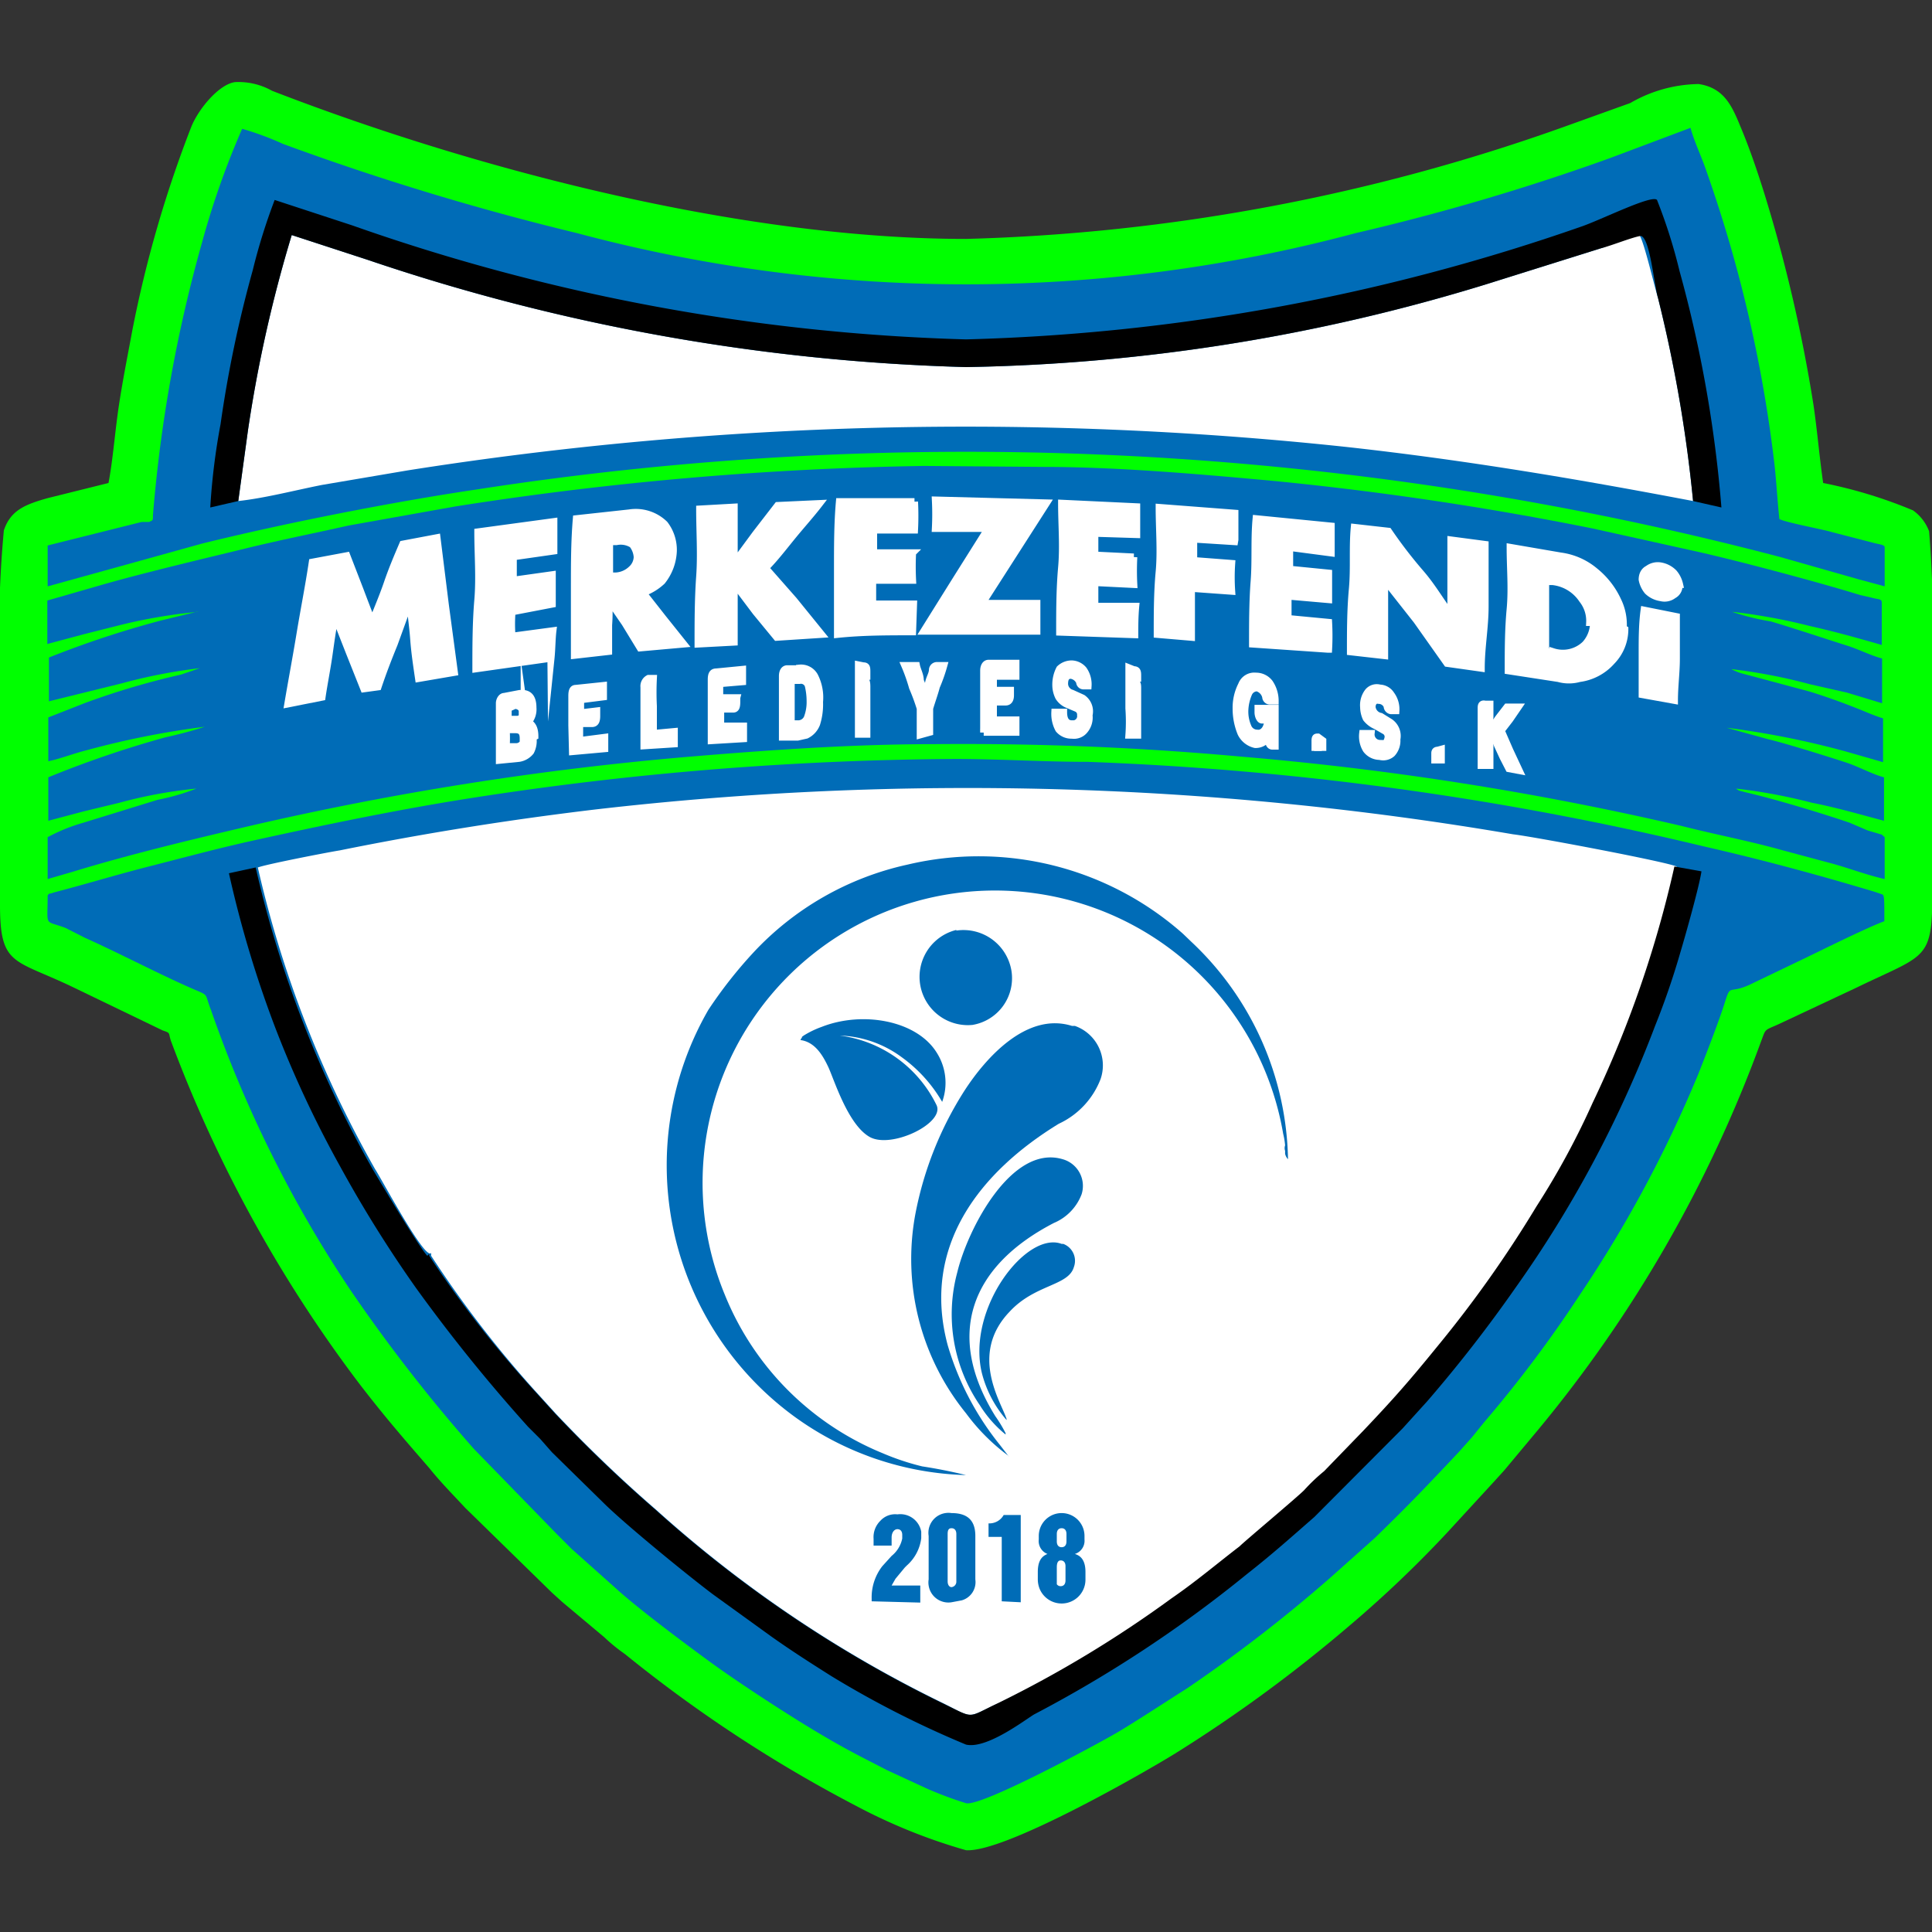 <?xml version="1.0" encoding="iso-8859-1"?>
<svg xmlns="http://www.w3.org/2000/svg" width="60" height="60" viewBox="0 0 60 60"><rect x="0" y="0" width="60" height="60" fill="#333333" stroke="none"/><defs><style>.cls-1{fill:lime;}.cls-1,.cls-2,.cls-3,.cls-4{fill-rule:evenodd;}.cls-2,.cls-7{fill:#006cb7;}.cls-3,.cls-5{fill:#fff;}.cls-6{fill:none;stroke:#fff;stroke-miterlimit:22.93;stroke-width:0.22px;}</style></defs><g id="Merkezefendi"><path class="cls-1" d="M3.37,15l-1.89.47c-.71.2-1.15.38-1.36,1A34.69,34.69,0,0,0,0,21.1v7c0,1.89.42,1.68,2.21,2.53L5.05,32c.26.09.17.06.26.33A41.78,41.78,0,0,0,11.18,43c.77,1,1.36,1.68,2.15,2.59.36.45.74.83,1.12,1.24l2.69,2.63.32.29,1.3,1.09a5.56,5.56,0,0,0,.65.53,42.85,42.85,0,0,0,7.19,4.72A17.51,17.51,0,0,0,30,57.46c1.18.08,5.4-2.33,6.49-3a44.93,44.93,0,0,0,5.45-4,35.71,35.71,0,0,0,3-2.86L46.41,46l.3-.33,1.06-1.27a40.8,40.8,0,0,0,6.9-12c.18-.47.09-.38.56-.59l2.45-1.15C60.3,29.39,60,30,60,25.85V21.13a38.42,38.42,0,0,0-.09-4.63,1.4,1.4,0,0,0-.5-.65A14.5,14.5,0,0,0,56.62,15c-.12-.83-.18-1.6-.3-2.42A47,47,0,0,0,54.79,6c-.21-.67-.44-1.35-.71-2s-.5-1.27-1.33-1.39a4.34,4.34,0,0,0-2.12.59l-2.06.74A59.85,59.85,0,0,1,30,7.42c-7,0-15.3-2.18-21.55-4.6a2.13,2.13,0,0,0-1.15-.27c-.48.06-1.12.8-1.36,1.39A36.92,36.92,0,0,0,4.1,10.31c-.14.76-.29,1.5-.41,2.3S3.51,14.26,3.37,15Z"/><path class="cls-2" d="M1.48,27.82c0,1-.12.74.56,1l.59.3c1.18.53,2.45,1.21,3.57,1.68.26.12.17.09.35.56a38.2,38.2,0,0,0,4.33,8.7A50.36,50.36,0,0,0,14.72,45l2.59,2.66.44.44,1.39,1.24c.68.62,2.18,1.74,2.95,2.3s2.15,1.47,3.18,2.09,1.48.83,2.27,1.24l1.21.56A11.54,11.54,0,0,0,30,56c.47.12,4.13-1.86,4.72-2.21s1.44-.91,2.15-1.36A46,46,0,0,0,41.31,49l1.39-1.24c1.12-1.09,1.59-1.59,2.59-2.65l.42-.47.38-.47a38.82,38.82,0,0,0,3-4,38.8,38.8,0,0,0,3.65-6.81c.21-.53.65-1.66.83-2.24s.12-.24.77-.54l1.77-.85c.56-.27,1.91-.94,2.41-1.12,0-.92,0-.8-.14-.86l-.18-.06c-1.77-.53-3.51-1-5.31-1.41a97.1,97.1,0,0,0-19.11-2.62c-1.38,0-2.74-.09-4.12-.09a100.9,100.9,0,0,0-15,1.21c-2.24.35-4.51.82-6.78,1.32-1.09.24-2.16.53-3.22.8s-2,.56-3,.82c-.15.06-.12,0-.18.09"/><path class="cls-3" d="M8,26.91a34.49,34.49,0,0,0,3.65,9.4c.18.27,1.56,2.86,1.74,2.6V39a33.83,33.83,0,0,0,3.27,4.24l.59.65a42.74,42.74,0,0,0,3.13,3,38.35,38.35,0,0,0,8.9,6c1,.5.71.47,1.74,0a35.94,35.94,0,0,0,5.43-3.25c.77-.53,1.38-1.06,2.12-1.62.12-.12,1.77-1.5,2-1.74a5.76,5.76,0,0,1,.62-.59l1.23-1.27c.92-1,1.39-1.5,2.3-2.62a36.55,36.55,0,0,0,3.07-4.34,24.24,24.24,0,0,0,1.74-3.21,35,35,0,0,0,2.54-7.34c-.33-.15-4.4-.92-5.08-1a100.52,100.52,0,0,0-28.51-.77c-2.68.32-5.31.74-7.93,1.27-.38.06-2.33.44-2.54.53"/><path class="cls-2" d="M28.69,14.47a103.74,103.74,0,0,0-14.56,1.26l-3.3.59c-1.07.24-2.13.45-3.19.71S4.4,17.8,3,18.21l-1.53.44V20l1.12-.3,1.15-.29A16.36,16.36,0,0,1,6.17,19H6.11L5,19.27a30.16,30.16,0,0,0-3.48,1.15v1.36l2.27-.56a16.42,16.42,0,0,1,2.42-.47l-.59.2a23.73,23.73,0,0,0-3,.89l-1.12.44v1.36c.32-.06.79-.24,1.15-.33a26.72,26.72,0,0,1,3.71-.74c-.4.13-.82.24-1.23.33a32.32,32.32,0,0,0-3.63,1.24v1.35l1.09-.29,1.12-.27a14.32,14.32,0,0,1,2.39-.44h0a7,7,0,0,1-1.21.35l-2.3.71A5.46,5.46,0,0,0,1.48,26v1.3l.79-.23c1.77-.54,3.69-1,5.49-1.42a96.68,96.68,0,0,1,13.65-2.15c2.51-.21,5.07-.39,7.61-.39a95.06,95.06,0,0,1,9.55.39,95.78,95.78,0,0,1,13.65,2.15c1.06.27,2.13.47,3.19.77l1.53.41c.53.15,1.06.35,1.59.47V26l-.09-.08L58,25.79l-.56-.24c-.85-.29-2.3-.73-3.21-.94L54,24.55l-.09-.06a16.93,16.93,0,0,1,2.36.44c.77.15,1.48.36,2.24.56V24.14c-.35-.09-.79-.33-1.15-.45s-1.91-.61-2.44-.73l-1.3-.36a26.72,26.72,0,0,1,3.71.74l1.15.33V22.31c-.19-.06-.37-.13-.56-.21-.56-.23-1.13-.44-1.71-.62l-2.09-.56a1.51,1.51,0,0,1-.35-.14,17,17,0,0,1,2.44.47l1.15.26,1.09.33V20.45c-.35-.09-.73-.29-1.12-.41s-1.62-.53-2.33-.74A7.5,7.5,0,0,1,53.79,19a17.91,17.91,0,0,1,2.41.44c.8.18,1.51.38,2.24.59V18.71c0-.12-.11-.09-.32-.15l-.35-.08c-1.36-.42-4-1.12-5.25-1.39l-3.07-.68a99.56,99.56,0,0,0-9.85-1.47c-2.27-.21-4.89-.44-7.19-.44Z"/><path class="cls-2" d="M1.48,17v1.21l3.18-.88,1.62-.45c2.6-.64,5.9-1.29,8.53-1.68a99.39,99.39,0,0,1,40.48,2.1l2.39.68.85.23V17c0-.09-.17-.09-.38-.15l-1.24-.32c-.29-.09-1.44-.3-1.65-.41-.06-.56-.09-1.12-.15-1.68A42.08,42.08,0,0,0,53,5.33c-.15-.45-.38-.92-.5-1.36L50,4.91a70.11,70.11,0,0,1-7.9,2.33,46.76,46.76,0,0,1-24.18,0A83,83,0,0,1,8.79,4.47,9.18,9.18,0,0,0,7.52,4,25.66,25.66,0,0,0,6.28,7.51,44.48,44.48,0,0,0,4.75,16c0,.18,0,.15-.12.21H4.4l-2.92.73"/><path class="cls-3" d="M7.4,15.56c.83-.09,1.74-.33,2.6-.5l2.65-.45a111.24,111.24,0,0,1,29.16-.73c3.72.41,7.2,1,10.77,1.68a43.36,43.36,0,0,0-1.09-6.31c-.12-.39-.42-1.68-.56-1.92s-.89.3-1.21.38L46.15,8.83A58.13,58.13,0,0,1,30,11.4,63.14,63.14,0,0,1,11.42,8.07L9.06,7.3A42,42,0,0,0,7.7,13.37Z"/><path class="cls-4" d="M52,26.91a34.43,34.43,0,0,1-2.54,7.34,24.24,24.24,0,0,1-1.74,3.21,36.55,36.55,0,0,1-3.07,4.34c-.91,1.12-1.38,1.65-2.3,2.62l-1.23,1.27a5.76,5.76,0,0,0-.62.59c-.24.24-1.89,1.62-2,1.74-.73.56-1.35,1.09-2.12,1.62A35.94,35.94,0,0,1,31,52.89c-1,.47-.7.5-1.74,0a38.35,38.35,0,0,1-8.9-6,42.74,42.74,0,0,1-3.13-3l-.59-.65A33.83,33.83,0,0,1,13.33,39v-.06l-.06.06c-.26-.27-1.5-2.36-1.68-2.66a34.49,34.49,0,0,1-3.65-9.4l-.83.18a34.45,34.45,0,0,0,1.44,4.8,33.84,33.84,0,0,0,2,4.28A38.88,38.88,0,0,0,12.92,40a51.14,51.14,0,0,0,3.48,4.31l.38.38.36.41,1.59,1.56c.68.68,2.71,2.33,3.42,2.86l1.8,1.3c.62.44,1.23.83,1.88,1.24A30.54,30.54,0,0,0,30,54.18c.65.15,1.86-.79,2.12-.94a39.35,39.35,0,0,0,6.61-4.36c.79-.62,1.38-1.15,2.09-1.77l2.74-2.75.77-.85A43.27,43.27,0,0,0,47.06,40a36,36,0,0,0,4.34-8.14,23.84,23.84,0,0,0,.79-2.3c.15-.5.59-2.06.65-2.5Z"/><path class="cls-4" d="M7.4,15.56l.3-2.19A42,42,0,0,1,9.06,7.3l2.36.77A63.14,63.14,0,0,0,30,11.4,58.13,58.13,0,0,0,46.15,8.83l3.57-1.12c.32-.08.91-.32,1.21-.38s.44,1.53.56,1.92a43.36,43.36,0,0,1,1.09,6.31l.88.2a39.23,39.23,0,0,0-1.3-7.34,16.49,16.49,0,0,0-.7-2.21c-.15-.18-1.74.62-2.36.83A62.9,62.9,0,0,1,30,10.54,62.47,62.47,0,0,1,10.94,7L8.53,6.21a18.34,18.34,0,0,0-.68,2.18,37.26,37.26,0,0,0-1,4.78,20.58,20.58,0,0,0-.32,2.59Z"/><path class="cls-2" d="M30,45.81c-.45-.11-.9-.2-1.36-.27a7.72,7.72,0,0,1-1.23-.41,8.93,8.93,0,0,1-4.9-4.92,9.08,9.08,0,1,1,17.34-5,2.25,2.25,0,0,1,.06.36.25.25,0,0,0,0,.17v.09A.34.34,0,0,0,40,36a9.49,9.49,0,0,0-3-6.75L36.74,29a9.57,9.57,0,0,0-8.55-2.15,9.24,9.24,0,0,0-4.8,2.74A13.93,13.93,0,0,0,22,31.36,9.66,9.66,0,0,0,24.68,44,9.51,9.51,0,0,0,30,45.81"/><path class="cls-2" d="M31.32,45.22l-.27-.35a8.94,8.94,0,0,1-1.62-3.1c-.82-3.07,1-5.37,3.45-6.87a2.53,2.53,0,0,0,1.3-1.39,1.3,1.3,0,0,0-.8-1.65l-.09,0c-1.41-.44-2.68,1-3.33,2a10.89,10.89,0,0,0-1.53,3.83A7.6,7.6,0,0,0,30,43.89a6.21,6.21,0,0,0,1.33,1.33"/><path class="cls-2" d="M24.86,32.3c.44.06.68.45.86.83s.61,1.8,1.29,2.18,2.36-.44,2.07-1a3.9,3.9,0,0,0-3-2.15,3.43,3.43,0,0,1,1.92.67,4.47,4.47,0,0,1,1.26,1.39,1.74,1.74,0,0,0-.17-1.53c-.62-1-2.3-1.3-3.57-.8a2.89,2.89,0,0,0-.56.27c-.12.09,0,0-.09.11"/><path class="cls-2" d="M31.23,44.51a4.15,4.15,0,0,0-.32-.53c-1.57-2.53-.77-4.66,1.82-6a1.57,1.57,0,0,0,.86-.89A.86.86,0,0,0,33,36h0c-1.59-.47-2.95,2.18-3.27,3.51a5,5,0,0,0,.7,4.13,3.64,3.64,0,0,0,.8.91"/><path class="cls-2" d="M29.7,28.88a1.5,1.5,0,0,0,.5,2.95,1.47,1.47,0,0,0,1.21-1.69v0a1.51,1.51,0,0,0-1.71-1.24"/><path class="cls-2" d="M31.26,44.07c-.15-.5-1.18-2,.09-3.33.79-.86,1.83-.8,2-1.39a.56.56,0,0,0-.33-.72l-.05,0c-1.09-.41-2.95,2-2.48,4a3.55,3.55,0,0,0,.77,1.47"/><path class="cls-5" d="M52,21.75l-1-.18c0-.44,0-.88,0-1.3s0-.88.06-1.32l1,.2c0,.42,0,.86,0,1.3s0,.86,0,1.3m.14-3.6a.32.32,0,0,1-.17.33.45.45,0,0,1-.39.08.75.75,0,0,1-.41-.2A.79.79,0,0,1,51,18c0-.15.06-.27.18-.33a.51.51,0,0,1,.41-.09.75.75,0,0,1,.39.21A.84.84,0,0,1,52.16,18.15Zm-2.77,1.18a1.06,1.06,0,0,0-.23-.71,1.27,1.27,0,0,0-.92-.56H48c0,.36,0,.71,0,1.09s0,.71,0,1.09h.23a1,1,0,0,0,1-.23,1,1,0,0,0,.26-.68Zm1.09.21a1.43,1.43,0,0,1-.41,1,1.62,1.62,0,0,1-1,.53,1.2,1.2,0,0,1-.65,0l-1.56-.24c0-.64,0-1.26.06-1.91s0-1.27,0-1.92l1.57.27a2.08,2.08,0,0,1,1.06.47,2.53,2.53,0,0,1,.71.91,1.7,1.7,0,0,1,.17.86ZM46,20.75l-1.06-.15L44,19.27l-1-1.27c0,.39,0,.77,0,1.18S43,20,43,20.36l-1.06-.12c0-.64,0-1.29.06-1.94s0-1.3.06-1.92l1.06.12c.3.44.62.86,1,1.3s.62.88.94,1.29c0-.38,0-.76,0-1.14s0-.8,0-1.18l1.06.14c0,.65,0,1.27,0,1.92S46,20.1,46,20.75Zm-4.77-.59L38.9,20c0-.65,0-1.3.05-1.95s0-1.29.06-1.94l2.33.23c0,.27,0,.56,0,.83L40.05,17c0,.23,0,.45,0,.68l1.21.12c0,.27,0,.55,0,.82L40,18.51c0,.23,0,.47,0,.7l1.26.12a7.67,7.67,0,0,1,0,.83Zm-2.89-3.34-1.27-.08c0,.23,0,.47,0,.67l1.18.09a6.18,6.18,0,0,0,0,.86L37,18.27V19c0,.26,0,.53,0,.79l-1.06-.09c0-.65,0-1.29.06-1.94s0-1.33,0-2l2.35.18c0,.26,0,.56,0,.82Zm-3.1,2.89-2.33-.08c0-.65,0-1.33.06-2s0-1.33,0-2l2.33.11v.86L34,16.56v.68l1.21.06a8,8,0,0,0,0,.85L34,18.09v.74h1.27C35.24,19.15,35.24,19.45,35.24,19.71ZM32.5,15.62l-1,1.56-1,1.56H32.2c0,.29,0,.57,0,.86-1.18,0-2.33,0-3.51,0l1-1.6,1-1.59H29.05a8.63,8.63,0,0,0,0-.88Zm-4.16,4c-.8,0-1.56,0-2.33.08,0-.7,0-1.38,0-2.06s0-1.39.06-2.06h2.33a8.63,8.63,0,0,1,0,.88H27.13v.71h1.21a8.34,8.34,0,0,0,0,.85H27.1c0,.24,0,.5,0,.74h1.27Zm-2.83.08-1.39.09L23.47,19l-.67-.89c0,.33,0,.62,0,.92s0,.62,0,.91L21.68,20c0-.68,0-1.39.05-2.09s0-1.39,0-2.1l1.07-.06v.86c0,.29,0,.59,0,.88l.67-.91.68-.88,1.3-.06c-.27.35-.56.67-.83,1s-.56.71-.85,1l.88,1ZM19.79,17.3a.7.7,0,0,0-.15-.39.68.68,0,0,0-.5-.09h-.21v1.07h.18a.76.76,0,0,0,.5-.21A.53.53,0,0,0,19.79,17.3ZM21.23,20l-1.35.12-.47-.77-.51-.74a5.35,5.35,0,0,1,0,.8v.82l-1.06.12c0-.7,0-1.41,0-2.12s0-1.42.06-2.12l1.65-.18a1.28,1.28,0,0,1,1.09.35,1.31,1.31,0,0,1,.27.83,1.6,1.6,0,0,1-.35.94,1.71,1.71,0,0,1-.59.36l.62.79Zm-4.12.44-2.33.33c0-.71,0-1.42.06-2.13s0-1.41,0-2.12l2.36-.32c0,.29,0,.61,0,.91l-1.26.18c0,.23,0,.47,0,.73l1.21-.17v.91L15.9,19a4.83,4.83,0,0,0,0,.76l1.27-.17C17.14,19.83,17.14,20.16,17.11,20.45Zm-3,.44L13,21.07c-.06-.41-.12-.8-.15-1.21s-.09-.79-.12-1.21L12.24,20c-.18.44-.35.88-.5,1.33l-.44.06-.45-1.13-.44-1.12c-.09.42-.14.83-.2,1.24s-.15.86-.21,1.27l-1.06.21c.12-.71.26-1.45.38-2.18s.27-1.48.38-2.22l1.07-.2.41,1.06c.12.32.26.68.38,1,.15-.38.33-.8.47-1.21s.3-.79.48-1.21l1.06-.2.26,2.09Z"/><path class="cls-6" d="M52,21.75l-1-.18c0-.44,0-.88,0-1.3s0-.88.06-1.32l1,.2c0,.42,0,.86,0,1.3S52,21.31,52,21.75Zm.14-3.6a.32.32,0,0,1-.17.33.45.45,0,0,1-.39.08.75.75,0,0,1-.41-.2A.79.79,0,0,1,51,18c0-.15.06-.27.18-.33a.51.51,0,0,1,.41-.09.75.75,0,0,1,.39.21A.84.84,0,0,1,52.16,18.15Zm-2.77,1.18a1.06,1.06,0,0,0-.23-.71,1.27,1.27,0,0,0-.92-.56H48c0,.36,0,.71,0,1.09s0,.71,0,1.09h.23a1,1,0,0,0,1-.23,1,1,0,0,0,.26-.68Zm1.09.21a1.43,1.43,0,0,1-.41,1,1.62,1.62,0,0,1-1,.53,1.2,1.2,0,0,1-.65,0l-1.56-.24c0-.64,0-1.26.06-1.91s0-1.27,0-1.92l1.57.27a2.08,2.08,0,0,1,1.06.47,2.53,2.53,0,0,1,.71.91,1.7,1.7,0,0,1,.17.86ZM46,20.75l-1.06-.15L44,19.27l-1-1.27c0,.39,0,.77,0,1.18S43,20,43,20.36l-1.06-.12c0-.64,0-1.29.06-1.94s0-1.3.06-1.92l1.06.12c.3.44.62.86,1,1.3s.62.88.94,1.29c0-.38,0-.76,0-1.14s0-.8,0-1.18l1.06.14c0,.65,0,1.27,0,1.92S46,20.1,46,20.75Zm-4.77-.59L38.9,20c0-.65,0-1.3.05-1.95s0-1.29.06-1.94l2.33.23c0,.27,0,.56,0,.83L40.05,17c0,.23,0,.45,0,.68l1.21.12c0,.27,0,.55,0,.82L40,18.51c0,.23,0,.47,0,.7l1.26.12a7.67,7.67,0,0,1,0,.83Zm-2.89-3.34-1.27-.08c0,.23,0,.47,0,.67l1.18.09a6.18,6.18,0,0,0,0,.86L37,18.27V19c0,.26,0,.53,0,.79l-1.06-.09c0-.65,0-1.29.06-1.94s0-1.33,0-2l2.35.18c0,.26,0,.56,0,.82Zm-3.1,2.89-2.33-.08c0-.65,0-1.33.06-2s0-1.33,0-2l2.33.11v.86L34,16.56v.68l1.21.06a8,8,0,0,0,0,.85L34,18.09v.74h1.27C35.24,19.15,35.24,19.45,35.24,19.71ZM32.5,15.62l-1,1.56-1,1.56H32.2c0,.29,0,.57,0,.86-1.18,0-2.33,0-3.51,0l1-1.6,1-1.59H29.05a8.63,8.63,0,0,0,0-.88Zm-4.16,4c-.8,0-1.56,0-2.33.08,0-.7,0-1.38,0-2.06s0-1.39.06-2.06h2.33a8.63,8.63,0,0,1,0,.88H27.13v.71h1.21a8.34,8.34,0,0,0,0,.85H27.1c0,.24,0,.5,0,.74h1.27Zm-2.83.08-1.39.09L23.47,19l-.67-.89c0,.33,0,.62,0,.92s0,.62,0,.91L21.68,20c0-.68,0-1.39.05-2.09s0-1.39,0-2.1l1.07-.06v.86c0,.29,0,.59,0,.88l.67-.91.68-.88,1.3-.06c-.27.35-.56.67-.83,1s-.56.71-.85,1l.88,1ZM19.79,17.3a.7.7,0,0,0-.15-.39.68.68,0,0,0-.5-.09h-.21v1.07h.18a.76.76,0,0,0,.5-.21A.53.53,0,0,0,19.79,17.3ZM21.23,20l-1.35.12-.47-.77-.51-.74a5.35,5.35,0,0,1,0,.8v.82l-1.06.12c0-.7,0-1.41,0-2.12s0-1.42.06-2.12l1.65-.18a1.28,1.28,0,0,1,1.09.35,1.31,1.31,0,0,1,.27.83,1.6,1.6,0,0,1-.35.94,1.71,1.71,0,0,1-.59.36l.62.79Zm-4.12.44-2.33.33c0-.71,0-1.42.06-2.13s0-1.41,0-2.12l2.36-.32c0,.29,0,.61,0,.91l-1.26.18c0,.23,0,.47,0,.73l1.21-.17v.91L15.9,19a4.83,4.83,0,0,0,0,.76l1.27-.17C17.14,19.83,17.14,20.16,17.11,20.45Zm-3,.44L13,21.07c-.06-.41-.12-.8-.15-1.21s-.09-.79-.12-1.21L12.24,20c-.18.44-.35.88-.5,1.33l-.44.06-.45-1.13-.44-1.12c-.09.42-.14.83-.2,1.24s-.15.86-.21,1.27l-1.06.21c.12-.71.26-1.45.38-2.18s.27-1.48.38-2.22l1.07-.2.41,1.06c.12.32.26.68.38,1,.15-.38.33-.8.47-1.21s.3-.79.48-1.21l1.06-.2.26,2.09Z"/><path class="cls-5" d="M46,22v1.77h.27V23.1c0-.05,0-.08.09-.11s.11,0,.14.14l.18.39.18.35.32.06-.29-.62-.27-.62.27-.35.26-.38h-.35l-.27.35-.26.38a1.42,1.42,0,0,1,0-.41v-.41h-.15c-.09,0-.15.09-.15.2m-1.35,1.3q-.09,0-.09.09v.21h.2v-.33Zm-1.8-.21a.28.28,0,0,1-.27-.31v0h-.26a.79.79,0,0,0,.11.5.53.53,0,0,0,.42.21.43.43,0,0,0,.38-.09.59.59,0,0,0,.15-.44.52.52,0,0,0-.21-.53l-.29-.18a.33.33,0,0,1-.27-.3c0-.14.09-.23.21-.2a.28.28,0,0,1,.26.18.14.14,0,0,0,.12.14h.15a.76.76,0,0,0-.15-.5.47.47,0,0,0-.35-.21.38.38,0,0,0-.36.12.67.67,0,0,0-.14.47.86.86,0,0,0,.08.36.76.76,0,0,0,.3.23l.26.15a.21.21,0,0,1,.12.21c0,.15-.09.2-.26.2ZM40.9,23c-.06,0-.09,0-.09.12v.2h.24V23ZM38.39,22a2,2,0,0,0,.15.77.65.65,0,0,0,.44.35.44.44,0,0,0,.42-.26V23c0,.11.06.17.11.17h.09V22h-.53v.12c0,.12.06.24.12.24h.18c0,.26-.15.44-.33.41a.31.31,0,0,1-.29-.21,1.19,1.19,0,0,1-.09-.53,1.46,1.46,0,0,1,.12-.5.31.31,0,0,1,.26-.18.41.41,0,0,1,.27.3c0,.06.06.12.12.12h.17a1,1,0,0,0-.17-.56A.53.53,0,0,0,39,21a.42.42,0,0,0-.44.27,1.43,1.43,0,0,0-.18.7Zm-3.33-.79v.82a5.76,5.76,0,0,1,0,.83h.27c0-.24,0-.47,0-.71v-.74c0-.11,0-.2-.12-.2Zm0-.47v.32h.27V21c0-.12,0-.2-.12-.2Zm-1.77,1.74c-.17,0-.26-.12-.26-.36h-.27a1,1,0,0,0,.12.53.51.51,0,0,0,.41.18.42.42,0,0,0,.39-.15.61.61,0,0,0,.14-.47.5.5,0,0,0-.2-.53l-.33-.15a.31.31,0,0,1-.23-.29c0-.18.06-.27.2-.27a.35.35,0,0,1,.27.21.12.12,0,0,0,.12.12h.14a.84.84,0,0,0-.14-.51.51.51,0,0,0-.74,0,1.06,1.06,0,0,0-.12.5.85.85,0,0,0,.09.38.6.6,0,0,0,.3.24l.26.11a.21.21,0,0,1,.12.21.24.24,0,0,1-.24.24h0Zm-2.74.26h1v-.41h-.7v-.56h.38c.09,0,.15-.06.15-.21v-.15h-.53V21h.7V20.6H30.7c-.09,0-.15.09-.15.23v2Zm-1.68,0c0-.12,0-.26,0-.38V22c.06-.2.15-.44.21-.67a5,5,0,0,0,.23-.65h-.2a.14.14,0,0,0-.15.12c0,.14-.09.26-.12.41a1.68,1.68,0,0,1-.12.38,2.25,2.25,0,0,0-.14-.44c0-.18-.09-.32-.12-.47h-.36a5.49,5.49,0,0,1,.24.68c.09.21.17.42.24.64v.83Zm-2.21-1.59c0,.27,0,.55,0,.82v.83h.26v-.77c0-.23,0-.5,0-.73s-.05-.21-.14-.21Zm0-.5V21h.26v-.12c0-.14,0-.2-.11-.2Zm-1.5,1.09a1.38,1.38,0,0,1-.09.53.31.31,0,0,1-.3.18h-.2V21.13h.26a.24.24,0,0,1,.27.15A2.07,2.07,0,0,1,25.16,21.78Zm-.33-1h-.38c-.09,0-.15.08-.15.23v.95c0,.29,0,.61,0,.94h.47l.27-.06a.65.65,0,0,0,.32-.35,2,2,0,0,0,.09-.68A1.46,1.46,0,0,0,25.3,21,.48.48,0,0,0,24.83,20.75ZM22.09,23l1-.06v-.39h-.71c0-.17,0-.35,0-.53h.39c.09,0,.11-.08.11-.23a.24.24,0,0,1,0-.12h-.53v-.44l.71-.06v-.38l-.82.08c-.12,0-.15.09-.15.24s0,.62,0,.91ZM20,21.34v.91c0,.32,0,.62,0,.91l.94-.06v-.38l-.65.06v-.85a8.53,8.53,0,0,1,0-.86h-.15A.27.27,0,0,0,20,21.34Zm-2.22,2,1-.09V22.9L18,23v-.53h.38c.12,0,.15-.09.15-.24v-.15l-.5.06v-.41l.71-.09v-.35l-.86.09c-.09,0-.12.08-.12.23s0,.59,0,.92Zm-1.5-.44a.25.25,0,0,1-.24.29h-.32a4.58,4.58,0,0,0,0-.53H16C16.16,22.66,16.25,22.72,16.25,22.93Zm0-.83a.24.24,0,0,1-.2.27h-.3V22L16,21.9C16.16,21.93,16.22,22,16.22,22.1Zm.33.8c0-.27-.09-.38-.21-.44a.6.6,0,0,0,.15-.45c0-.35-.15-.47-.42-.44l-.47.09c-.09,0-.15.12-.15.21v.88c0,.3,0,.59,0,.89l.61-.06a.58.58,0,0,0,.36-.21A.72.72,0,0,0,16.55,22.9Z"/><path class="cls-6" d="M46,22v1.77h.27V23.1c0-.05,0-.08.09-.11s.11,0,.14.14l.18.39.18.35.32.06-.29-.62-.27-.62.27-.35.26-.38h-.35l-.27.35-.26.38a1.42,1.42,0,0,1,0-.41v-.41h-.15C46,21.84,46,21.93,46,22Zm-1.35,1.3q-.09,0-.09.09v.21h.2v-.33Zm-1.8-.21a.28.28,0,0,1-.27-.31v0h-.26a.79.79,0,0,0,.11.5.53.53,0,0,0,.42.21.41.41,0,0,0,.38-.09.59.59,0,0,0,.15-.44.52.52,0,0,0-.21-.53l-.29-.18a.33.33,0,0,1-.27-.29c0-.15.09-.24.21-.21a.28.28,0,0,1,.26.18.14.14,0,0,0,.12.14h.15a.76.76,0,0,0-.15-.5.43.43,0,0,0-.35-.2.35.35,0,0,0-.36.11.68.68,0,0,0-.14.48.85.85,0,0,0,.08.35.76.76,0,0,0,.3.23l.26.15a.21.21,0,0,1,.12.21C43.08,23.08,43,23.13,42.82,23.13Zm-1.92-.2c-.06,0-.09,0-.09.12v.2h.24V23ZM38.39,22a2,2,0,0,0,.15.77.65.65,0,0,0,.44.35.44.44,0,0,0,.42-.26V23c0,.12.06.17.11.17h.09V22h-.53v.12c0,.12.06.24.12.24h.18c0,.26-.15.44-.33.41a.31.31,0,0,1-.29-.21,1.19,1.19,0,0,1-.09-.53,1.46,1.46,0,0,1,.12-.5.29.29,0,0,1,.26-.17.38.38,0,0,1,.27.29c0,.06.06.12.12.12h.17a1,1,0,0,0-.17-.56A.53.53,0,0,0,39,21a.42.42,0,0,0-.44.27A1.55,1.55,0,0,0,38.39,22Zm-3.33-.79V22a5.76,5.76,0,0,1,0,.83h.27c0-.24,0-.47,0-.71v-.74c0-.11,0-.2-.12-.2Zm0-.47v.32h.27V21c0-.12,0-.2-.12-.2Zm-1.77,1.74c-.17,0-.26-.12-.26-.36h-.27a1,1,0,0,0,.12.53.51.51,0,0,0,.41.18.42.42,0,0,0,.39-.15.61.61,0,0,0,.14-.47.5.5,0,0,0-.2-.53l-.33-.15a.31.31,0,0,1-.23-.29c0-.18.06-.27.2-.27a.35.35,0,0,1,.27.21.12.12,0,0,0,.12.12h.14a.79.79,0,0,0-.14-.5.5.5,0,0,0-.36-.18.54.54,0,0,0-.38.15,1.06,1.06,0,0,0-.12.5.85.85,0,0,0,.09.38.6.6,0,0,0,.3.24l.26.11a.21.21,0,0,1,.12.21.24.24,0,0,1-.2.27Zm-2.74.26h1v-.38h-.7v-.56h.38c.09,0,.15-.06.15-.21v-.15h-.53V21h.7V20.6H30.7c-.09,0-.15.09-.15.23v1.92Zm-1.68,0c0-.12,0-.26,0-.38V22c.06-.21.15-.45.21-.68a5,5,0,0,0,.23-.65h-.2a.14.14,0,0,0-.15.12c0,.14-.09.26-.12.41a1.68,1.68,0,0,1-.12.38,2.25,2.25,0,0,0-.14-.44c0-.18-.09-.32-.12-.47h-.36a5.49,5.49,0,0,1,.24.68,6.23,6.23,0,0,1,.24.65v.82Zm-2.21-1.59c0,.27,0,.55,0,.82v.83h.26v-.74c0-.23,0-.5,0-.73s-.05-.21-.14-.21Zm0-.5V21h.26v-.12c0-.14,0-.2-.11-.2Zm-1.5,1.12a1.38,1.38,0,0,1-.09.53.31.31,0,0,1-.3.18h-.2V21.13h.26a.24.24,0,0,1,.27.15A2.07,2.07,0,0,1,25.16,21.78Zm-.33-1h-.38c-.09,0-.15.08-.15.23v.95c0,.29,0,.61,0,.94h.47l.27-.06a.65.65,0,0,0,.32-.35,2,2,0,0,0,.09-.68A1.46,1.46,0,0,0,25.3,21,.48.48,0,0,0,24.83,20.75ZM22.09,23l1-.06v-.39h-.71c0-.17,0-.35,0-.53h.39c.09,0,.11-.08.11-.23a.24.24,0,0,1,0-.12h-.53v-.44l.71-.06v-.38l-.82.08c-.12,0-.15.09-.15.24s0,.62,0,.91ZM20,21.34v.91c0,.32,0,.62,0,.91l.94-.06v-.38l-.65.06v-.85a8.53,8.53,0,0,1,0-.86h-.15A.27.27,0,0,0,20,21.34Zm-2.22,2,1-.09V22.9L18,23v-.53h.38c.12,0,.15-.09.15-.24v-.15l-.5.06v-.41l.71-.09v-.35l-.86.09c-.09,0-.12.08-.12.23s0,.59,0,.92Zm-1.5-.44a.25.25,0,0,1-.24.29h-.32a4.58,4.58,0,0,0,0-.53H16C16.16,22.66,16.25,22.72,16.25,22.93Zm0-.83a.24.24,0,0,1-.2.27h-.3V22L16,21.9C16.16,21.93,16.22,22,16.22,22.1Zm.33.8c0-.27-.09-.38-.21-.44a.6.6,0,0,0,.15-.45c0-.35-.15-.47-.42-.44l-.47.09c-.09,0-.15.12-.15.21v.88c0,.3,0,.59,0,.89l.61-.06a.58.58,0,0,0,.36-.21A.72.72,0,0,0,16.55,22.9Z"/><path class="cls-7" d="M27.07,49.73v-.09a1.58,1.58,0,0,1,.33-1l.29-.32a.93.93,0,0,0,.33-.54v-.11c0-.12-.06-.18-.15-.18s-.18.09-.18.26V48h-.56v-.21a.71.71,0,0,1,.21-.56.62.62,0,0,1,.53-.2.66.66,0,0,1,.74.54v.2a1.35,1.35,0,0,1-.45.85l-.06.06-.29.35-.12.21h.89v.53Z"/><path class="cls-7" d="M28.84,47.7a.62.62,0,0,1,.52-.71.61.61,0,0,1,.19,0c.5,0,.74.23.74.71v1.35a.59.59,0,0,1-.42.65l-.32.06a.62.62,0,0,1-.71-.52.6.6,0,0,1,0-.19Zm.59-.06v1.47c0,.12.06.18.12.18a.17.17,0,0,0,.15-.18V47.64c0-.12-.06-.18-.15-.18S29.43,47.52,29.43,47.64Z"/><path class="cls-7" d="M31.11,49.73v-2H30.7v-.42h0a.51.51,0,0,0,.47-.26h.53v2.71Z"/><path class="cls-7" d="M33.71,49.05a.74.74,0,0,1-1.42.3.8.8,0,0,1-.06-.3v-.23c0-.3.09-.48.3-.56a.43.43,0,0,1-.27-.45V47.7a.71.71,0,0,1,1.42,0v.11a.43.43,0,0,1-.3.45c.21.06.33.23.33.56Zm-.89-1.41v.23c0,.12.06.18.15.18s.15-.06.15-.18v-.23c0-.12-.06-.18-.15-.18S32.82,47.52,32.82,47.64Zm0,1v.44c0,.06,0,.09,0,.12a.14.14,0,0,0,.12.06c.09,0,.15-.06.15-.18v-.44c0-.12-.06-.18-.15-.18S32.82,48.55,32.82,48.67Z"/></g></svg>